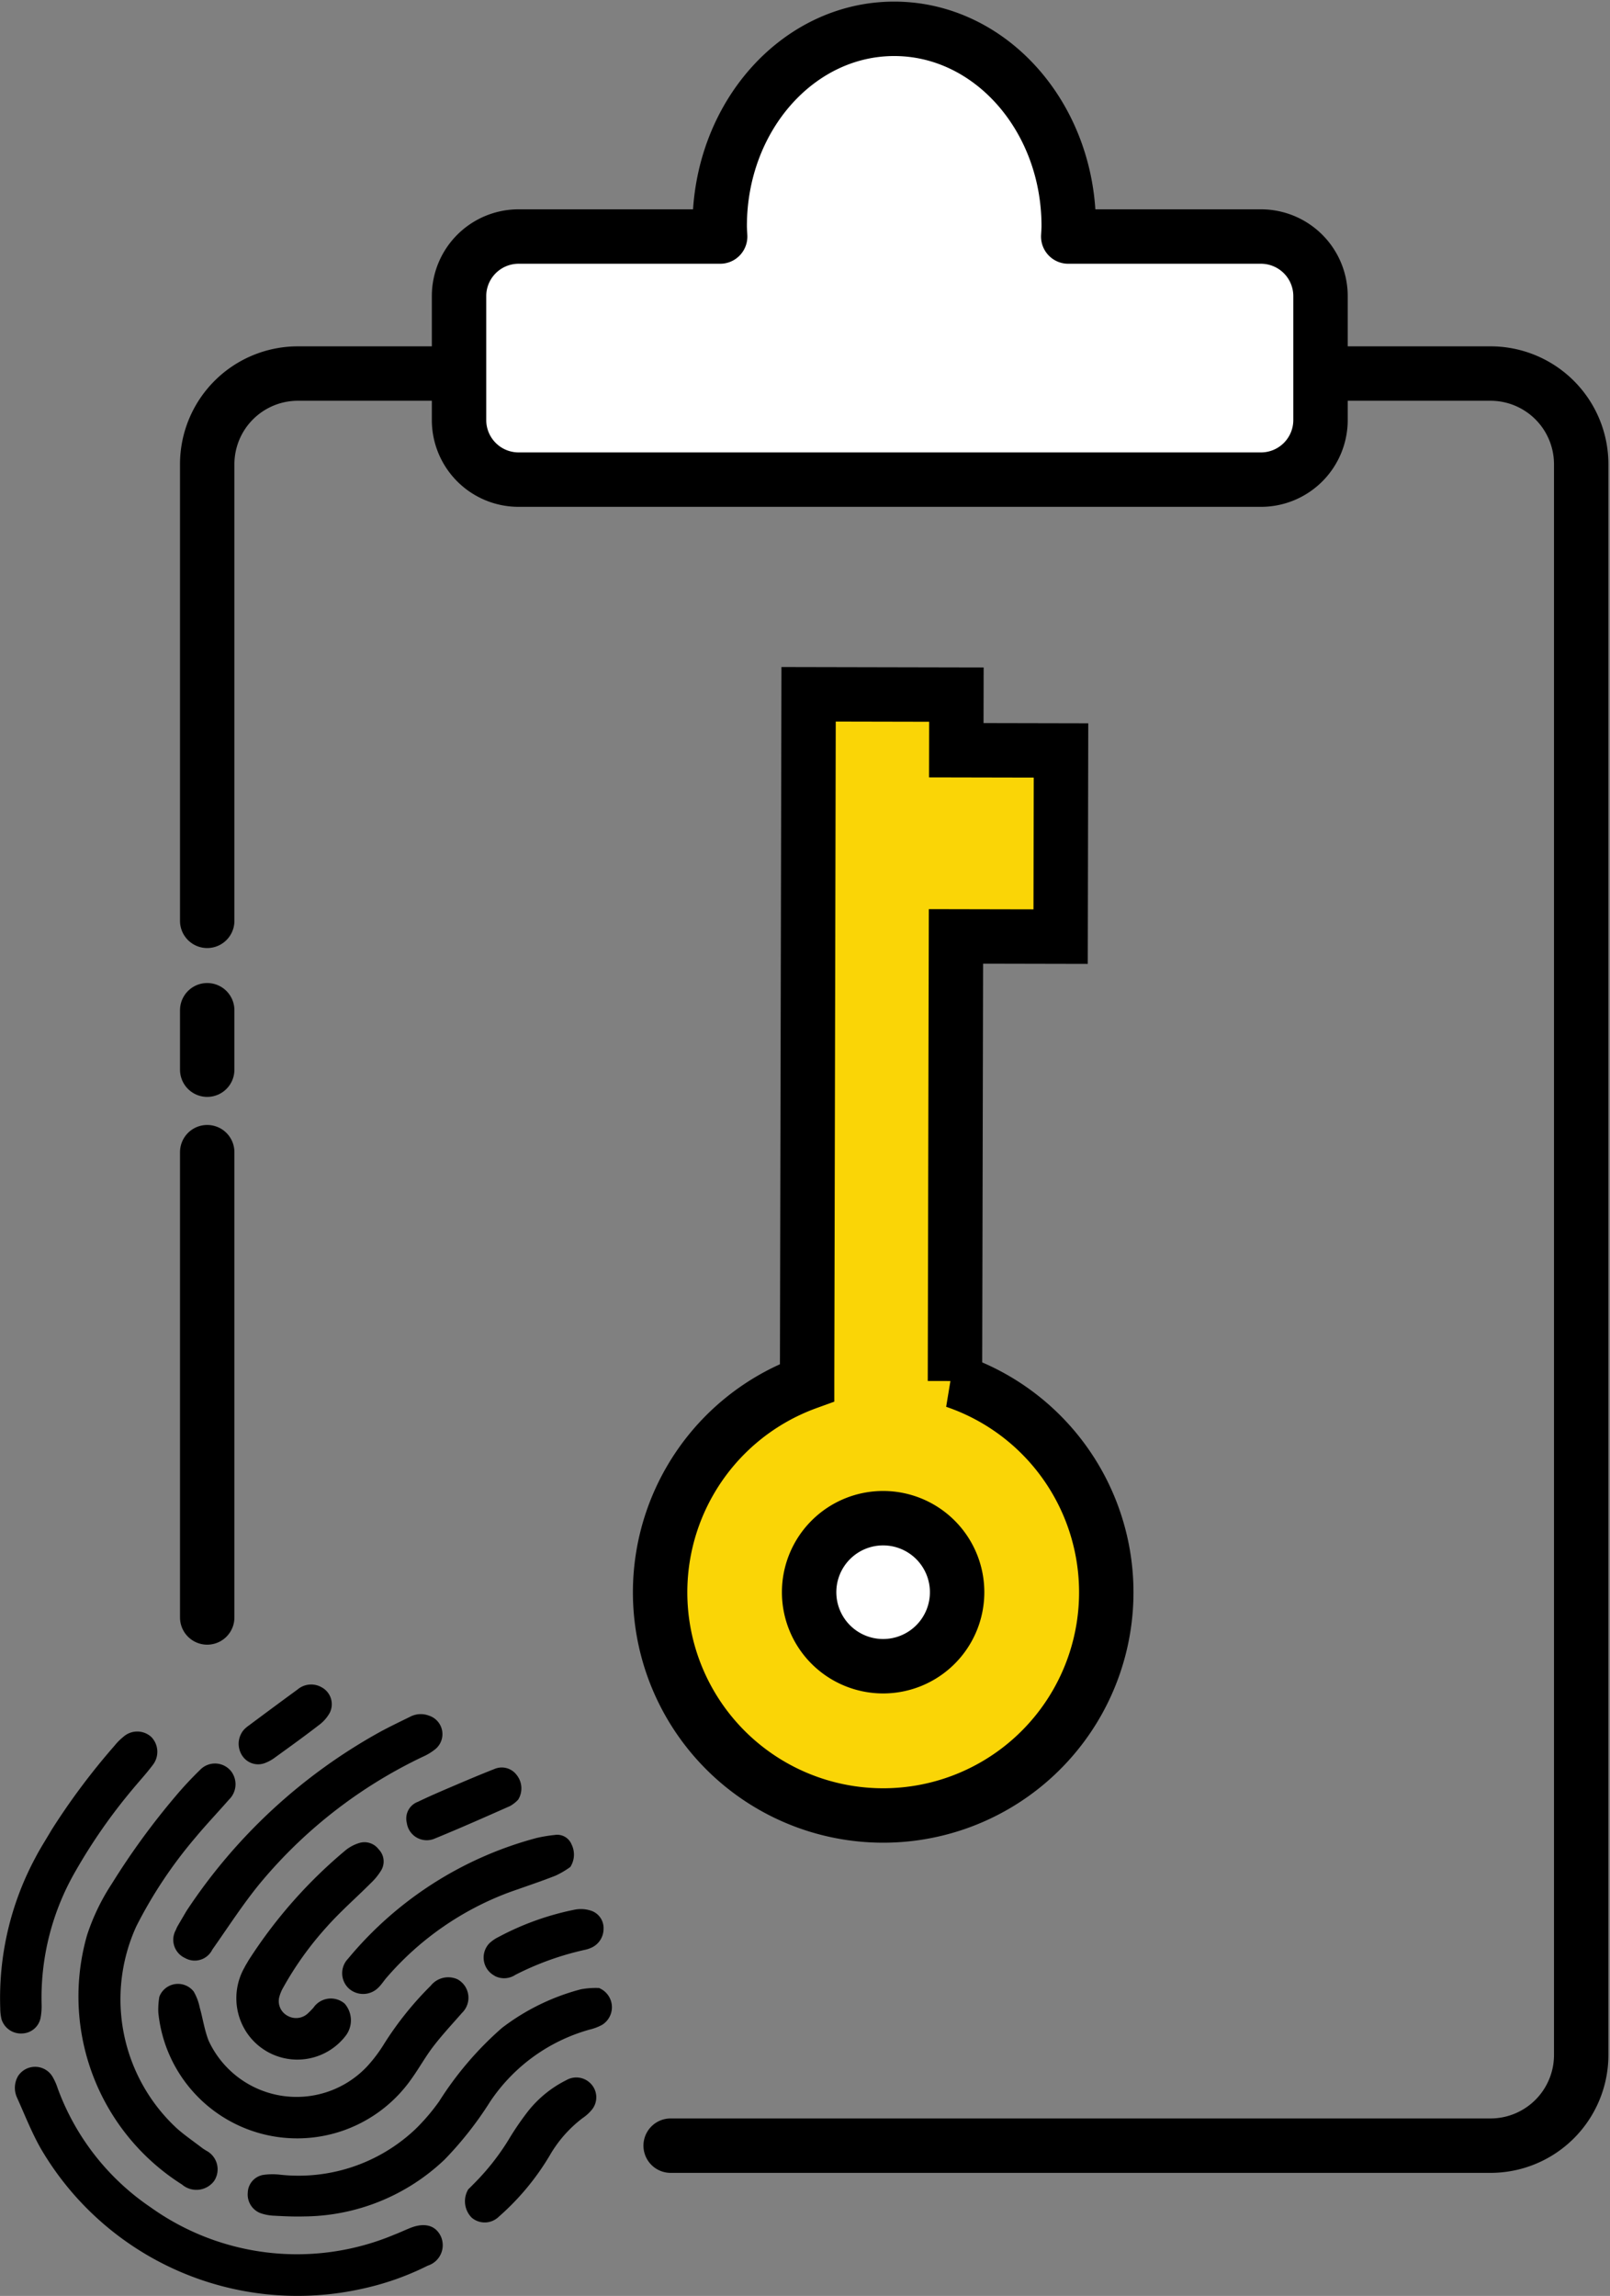 <svg id="Group_9672" data-name="Group 9672" xmlns="http://www.w3.org/2000/svg" xmlns:xlink="http://www.w3.org/1999/xlink" width="88.773" height="126.549" viewBox="0 0 88.773 126.549">
  <rect x="0" y="0" width="88.773" height="126.549" fill="#808080" stroke="none"/>
  <defs>
    <clipPath id="clip-path">
      <rect id="Rectangle_3100" data-name="Rectangle 3100" width="88.773" height="126.549" fill="none"/>
    </clipPath>
  </defs>
  <line id="Line_1342" data-name="Line 1342" y1="3.277" transform="translate(11.425 55.684)" fill="none" stroke="#000" stroke-linecap="round" stroke-width="3"/>
  <line id="Line_1343" data-name="Line 1343" y1="25.647" transform="translate(11.425 63.507)" fill="none" stroke="#000" stroke-linecap="round" stroke-width="3"/>
  <g id="Group_9673" data-name="Group 9673" transform="translate(0 0)">
    <g id="Group_9672-2" data-name="Group 9672" clip-path="url(#clip-path)">
      <path id="Path_53815" data-name="Path 53815" d="M10.788,49.608V24.431a5,5,0,0,1,4.989-4.989H81.558a5,5,0,0,1,4.99,4.989v87.7a5,5,0,0,1-4.99,4.989H36.342" transform="translate(0.637 1.148)" fill="none" stroke="#000" stroke-linecap="round" stroke-width="3"/>
      <path id="Path_53816" data-name="Path 53816" d="M68.127,12.949H57.49c.01-.192.026-.382.026-.577,0-6-4.308-10.872-9.622-10.872s-9.622,4.867-9.622,10.872c0,.195.017.385.025.577H27.175A3.284,3.284,0,0,0,23.9,16.224v6.849a3.284,3.284,0,0,0,3.275,3.275H68.127A3.284,3.284,0,0,0,71.4,23.072V16.224a3.284,3.284,0,0,0-3.275-3.275" transform="translate(1.411 0.089)" fill="#fff"/>
      <path id="Path_53817" data-name="Path 53817" d="M68.127,12.949H57.49c.01-.192.026-.382.026-.577,0-6-4.308-10.872-9.622-10.872s-9.622,4.867-9.622,10.872c0,.195.017.385.025.577H27.175A3.284,3.284,0,0,0,23.9,16.224v6.849a3.284,3.284,0,0,0,3.275,3.275H68.127A3.284,3.284,0,0,0,71.4,23.072V16.224A3.284,3.284,0,0,0,68.127,12.949Z" transform="translate(1.411 0.089)" fill="none" stroke="#000" stroke-linecap="round" stroke-linejoin="round" stroke-width="3"/>
      <path id="Path_53818" data-name="Path 53818" d="M50.627,73.989l.055-24.507,5.771.012.021-10.263L50.7,39.219l.006-3.066-8.149-.017-.083,37.938a12.3,12.3,0,1,0,8.15-.085" transform="translate(2.028 2.133)" fill="#fad506"/>
      <path id="Path_53819" data-name="Path 53819" d="M50.627,73.989l.055-24.507,5.771.012.021-10.263L50.7,39.219l.006-3.066-8.149-.017-.083,37.938a12.3,12.3,0,1,0,8.15-.085Z" transform="translate(2.028 2.133)" fill="none" stroke="#000" stroke-width="3"/>
      <path id="Path_53820" data-name="Path 53820" d="M46.216,79.018a4.08,4.08,0,1,1-4.089,4.072,4.08,4.08,0,0,1,4.089-4.072" transform="translate(2.487 4.664)" fill="#fff"/>
      <path id="Path_53821" data-name="Path 53821" d="M46.216,79.018a4.08,4.08,0,1,1-4.089,4.072A4.08,4.08,0,0,1,46.216,79.018Z" transform="translate(2.487 4.664)" fill="none" stroke="#000" stroke-width="3"/>
      <path id="Path_53822" data-name="Path 53822" d="M.939,108.1a1.119,1.119,0,0,1,1.921.034,3.208,3.208,0,0,1,.273.618,13.542,13.542,0,0,0,5.139,6.573,13.873,13.873,0,0,0,13.435,1.494c.3-.114.582-.251.876-.367.792-.313,1.4-.139,1.684.479a1.183,1.183,0,0,1-.724,1.6,15.281,15.281,0,0,1-3.707,1.294,16.392,16.392,0,0,1-17.617-7.721c-.516-.9-.894-1.876-1.321-2.822a1.291,1.291,0,0,1,.04-1.179" transform="translate(0.046 6.35)"/>
      <path id="Path_53823" data-name="Path 53823" d="M9.807,115a12.266,12.266,0,0,1-5.246-13.756A11.857,11.857,0,0,1,5.934,98.4a40.228,40.228,0,0,1,3.508-4.814,19.563,19.563,0,0,1,1.34-1.438,1.138,1.138,0,0,1,1.735.083,1.176,1.176,0,0,1-.132,1.545c-.613.7-1.25,1.37-1.843,2.082a24.828,24.828,0,0,0-3.265,4.9A9.694,9.694,0,0,0,9.5,111.887c.437.389.926.722,1.392,1.08.071.055.15.1.225.151a1.159,1.159,0,0,1,.444,1.685,1.219,1.219,0,0,1-1.753.2" transform="translate(0.24 5.418)"/>
      <path id="Path_53824" data-name="Path 53824" d="M32.255,103.466a1.143,1.143,0,0,1,.185,2.034,2.785,2.785,0,0,1-.693.263,9.748,9.748,0,0,0-5.483,3.971,19.518,19.518,0,0,1-2.51,3.192,11.352,11.352,0,0,1-7.737,3.135c-.564.017-1.131-.011-1.694-.041a2.57,2.57,0,0,1-.728-.142,1.1,1.1,0,0,1-.694-1.133,1.028,1.028,0,0,1,.813-.966,3.447,3.447,0,0,1,.94-.021,9.381,9.381,0,0,0,7.482-2.5,11.146,11.146,0,0,0,1.316-1.538,18.513,18.513,0,0,1,3.465-4.05,12.281,12.281,0,0,1,4.357-2.13,4.6,4.6,0,0,1,.979-.07" transform="translate(0.761 6.108)"/>
      <path id="Path_53825" data-name="Path 53825" d="M8.3,103.985a1.1,1.1,0,0,1,1.895-.285,2.883,2.883,0,0,1,.33.873c.172.608.262,1.245.49,1.83a5.342,5.342,0,0,0,8.733,1.432,8.015,8.015,0,0,0,.937-1.239,18.142,18.142,0,0,1,2.58-3.219,1.232,1.232,0,0,1,1.474-.353,1.158,1.158,0,0,1,.252,1.849c-.533.611-1.089,1.205-1.582,1.847-.439.571-.788,1.21-1.213,1.8a7.693,7.693,0,0,1-13.954-3.686,4.312,4.312,0,0,1,.057-.843" transform="translate(0.486 6.074)"/>
      <path id="Path_53826" data-name="Path 53826" d="M9.769,100.036a30.367,30.367,0,0,1,10.657-9.842c.537-.291,1.089-.555,1.637-.824a1.261,1.261,0,0,1,1.051-.072,1.071,1.071,0,0,1,.344,1.859,3.117,3.117,0,0,1-.694.416,26.39,26.39,0,0,0-8.936,6.94c-.961,1.165-1.781,2.447-2.655,3.684a1.079,1.079,0,0,1-1.5.465,1.106,1.106,0,0,1-.507-1.556,1.555,1.555,0,0,1,.083-.186c.193-.333.389-.664.518-.884" transform="translate(0.533 5.266)"/>
      <path id="Path_53827" data-name="Path 53827" d="M2.829,95.567A37.753,37.753,0,0,1,6.317,90.9a3.134,3.134,0,0,1,.477-.479,1.149,1.149,0,0,1,1.548,0,1.175,1.175,0,0,1,.073,1.556c-.352.469-.753.9-1.128,1.354a30.535,30.535,0,0,0-3.1,4.447,13.948,13.948,0,0,0-1.895,7.332,3.6,3.6,0,0,1-.057.807,1.068,1.068,0,0,1-1.011.847,1.12,1.12,0,0,1-1.141-.784,2.665,2.665,0,0,1-.069-.6,16.344,16.344,0,0,1,1.93-8.292c.27-.52.59-1.015.886-1.521" transform="translate(0 5.32)"/>
      <path id="Path_53828" data-name="Path 53828" d="M12.953,102.435a26.524,26.524,0,0,1,5.393-6.124,2.213,2.213,0,0,1,.71-.377.979.979,0,0,1,1.1.344.952.952,0,0,1,.148,1.135,3.4,3.4,0,0,1-.589.729c-.814.815-1.69,1.574-2.451,2.436a17.979,17.979,0,0,0-2.365,3.3,2.122,2.122,0,0,0-.231.559.916.916,0,0,0,.482,1.024.948.948,0,0,0,1.12-.163c.1-.092.192-.192.284-.291a1.166,1.166,0,0,1,1.724-.228,1.4,1.4,0,0,1,.034,1.8,3.359,3.359,0,0,1-5.418-.18,3.421,3.421,0,0,1-.142-3.607c.057-.122.136-.234.2-.352" transform="translate(0.726 5.66)"/>
      <path id="Path_53829" data-name="Path 53829" d="M30.387,97.275a4.953,4.953,0,0,1-.8.471c-.842.33-1.7.615-2.553.918a16.554,16.554,0,0,0-6.732,4.661c-.181.2-.322.439-.518.62a1.182,1.182,0,0,1-1.6.025,1.149,1.149,0,0,1-.049-1.639,20.271,20.271,0,0,1,10.4-6.659,8.051,8.051,0,0,1,1-.166.852.852,0,0,1,.928.521,1.257,1.257,0,0,1-.073,1.249" transform="translate(1.052 5.637)"/>
      <path id="Path_53830" data-name="Path 53830" d="M24.377,114.306c.068-.067.181-.176.289-.289a13.183,13.183,0,0,0,1.934-2.436,15.8,15.8,0,0,1,1.11-1.623,6.253,6.253,0,0,1,2.093-1.687,1.1,1.1,0,0,1,1.361.217,1.081,1.081,0,0,1,.072,1.377,2.349,2.349,0,0,1-.54.5,6.913,6.913,0,0,0-1.816,2.064,13.937,13.937,0,0,1-2.806,3.372,1.109,1.109,0,0,1-1.491.056,1.285,1.285,0,0,1-.2-1.553" transform="translate(1.429 6.383)"/>
      <path id="Path_53831" data-name="Path 53831" d="M25.8,103.046a1.134,1.134,0,0,1-.3-1.8,2.078,2.078,0,0,1,.5-.343,15.251,15.251,0,0,1,4.193-1.506,1.781,1.781,0,0,1,.858.039,1.006,1.006,0,0,1,.742,1.019,1.139,1.139,0,0,1-.72,1.057,1.69,1.69,0,0,1-.323.1,16.029,16.029,0,0,0-3.816,1.374,1.125,1.125,0,0,1-1.128.07" transform="translate(1.486 5.865)"/>
      <path id="Path_53832" data-name="Path 53832" d="M27.318,93.771a1.9,1.9,0,0,1-.438.345c-1.383.613-2.766,1.226-4.168,1.8a1.11,1.11,0,0,1-1.532-.877.98.98,0,0,1,.61-1.152c.57-.275,1.15-.527,1.732-.776.83-.354,1.661-.71,2.5-1.038a1.022,1.022,0,0,1,1.218.335,1.176,1.176,0,0,1,.077,1.366" transform="translate(1.249 5.43)"/>
      <path id="Path_53833" data-name="Path 53833" d="M17,87.828a1.057,1.057,0,0,1,.451,1.4,2.076,2.076,0,0,1-.563.654c-.8.62-1.627,1.215-2.45,1.809a2.227,2.227,0,0,1-.588.322,1.047,1.047,0,0,1-1.241-.437,1.186,1.186,0,0,1,.087-1.388,1.647,1.647,0,0,1,.252-.226c.905-.672,1.81-1.346,2.722-2.01A1.16,1.16,0,0,1,17,87.828" transform="translate(0.734 5.175)"/>
    </g>
  </g>
</svg>
